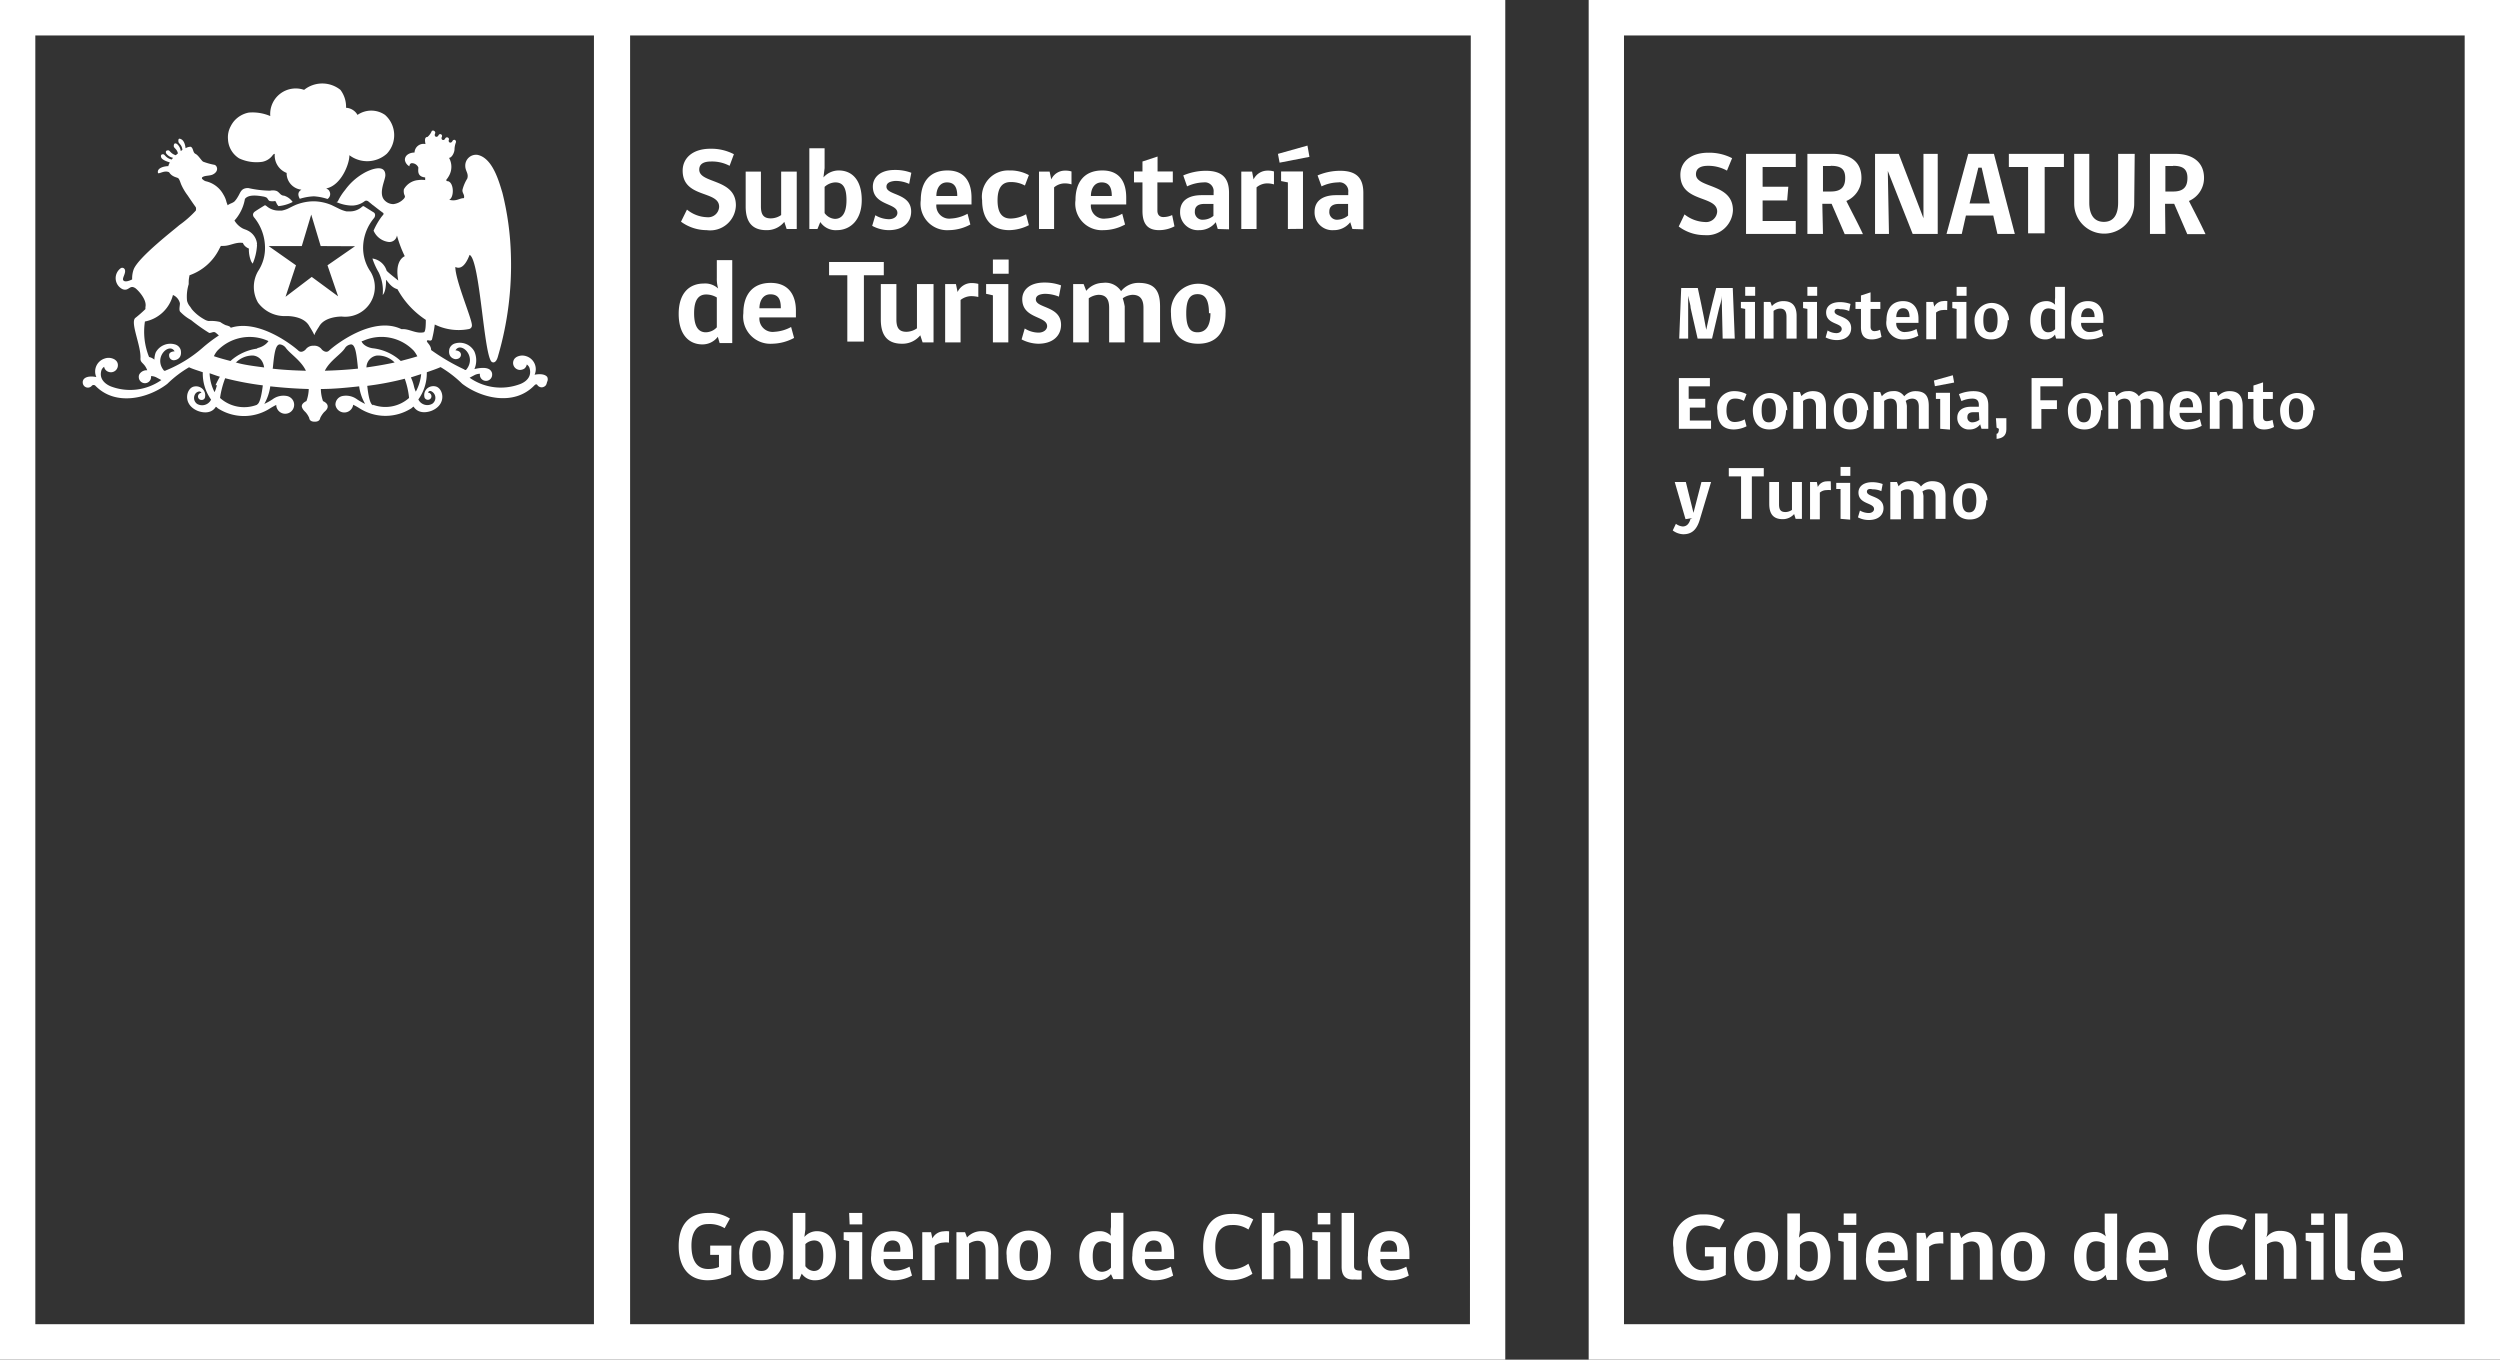 <svg id="Capa_1" data-name="Capa 1" xmlns="http://www.w3.org/2000/svg" viewBox="0 0 150.77 82"><rect x="0" y="0" width="150.77" height="82" fill="#333333" stroke="none"/><defs><style>.cls-1{fill:#fff;}</style></defs><path class="cls-1" d="M0,0V82H90.78V0ZM35.82,79.86H2.13V2.14H35.82Zm52.83,0H38V2.14h50.7Z"/><path class="cls-1" d="M19.75,12a.35.35,0,0,0,.11-.48c-.06-.13-.23-.14-.16-.16.91-.21,1.39-1.54,1.37-2a1.78,1.78,0,0,0,2.26-.09,1.63,1.63,0,0,0-.11-2.34,1.46,1.46,0,0,0-1.66,0,.84.84,0,0,0-.69-.43,1.69,1.69,0,0,0-.34-1.08,1.75,1.75,0,0,0-2.19,0A1.54,1.54,0,0,0,16.3,7,2.72,2.72,0,0,0,15,6.79a1.56,1.56,0,0,0-.89.52,1.65,1.65,0,0,0-.2.31,1.39,1.39,0,0,0-.16.78,1.43,1.43,0,0,0,.67,1.15,2.47,2.47,0,0,0,1.39.21,1,1,0,0,0,.57-.32c.06-.06.1-.16.19-.16a1.13,1.13,0,0,0,.72,1.15.65.65,0,0,0,0,.11,1,1,0,0,0,.89.9c-.29.17-.17.42-.1.55a3.21,3.21,0,0,1,.85-.15A3.21,3.21,0,0,1,19.75,12Z"/><path class="cls-1" d="M21.9,14.85a2.82,2.82,0,0,1,.65-1.69.29.29,0,0,0,.07-.21.18.18,0,0,0-.1-.15l-.59-.37,0,0h0s-.07,0-.13.07a1.1,1.1,0,0,1-.69.25l-.21,0a2,2,0,0,1-.51-.19L20,12.37h0a2.88,2.88,0,0,0-1.1-.23,3,3,0,0,0-1.1.23h0l-.13.06-.32.16a1.75,1.75,0,0,1-.35.11l-.21,0a1.1,1.1,0,0,1-.69-.25c-.06-.05-.09-.07-.13-.07h0s-.43.26-.6.38a.26.26,0,0,0-.11.16.27.27,0,0,0,.08.21,2.9,2.9,0,0,1,.64,1.71,2.51,2.51,0,0,1-.42,1.52,1.9,1.9,0,0,0,0,1.89,2,2,0,0,0,1.73.81c.1,0,1.05,0,1.37.62,0,0,.17.27.23.39l.07.14L19,20.1a4.62,4.62,0,0,1,.24-.4c.32-.6,1.26-.61,1.37-.61a1.79,1.79,0,0,0,1.74-2.7A2.54,2.54,0,0,1,21.9,14.85Zm-.49,0L19.75,16l.64,1.87L18.8,16.7l-1.58,1.2L17.85,16,16.2,14.84h2l.57-1.9.57,1.9Z"/><path class="cls-1" d="M22.27,12.24l.12.1Z"/><path class="cls-1" d="M22.9,12.73l-.21-.16.21.16Z"/><path class="cls-1" d="M22.46,12.39l.19.15Z"/><path class="cls-1" d="M33,22.73c-.21-.26-.76-.13-.76-.13a.82.82,0,0,0-.51-1.12.72.72,0,0,0-.61.07h0l-.06.05a.42.42,0,0,0,.3.71.52.52,0,0,0,.25-.07.42.42,0,0,0,.16-.26.43.43,0,0,1,.16.2c.24.75-.61,1-.61,1a3.28,3.28,0,0,1-3-.4l.32-.17a.79.79,0,0,1,.3-.07s0,0,0,.06a.37.37,0,0,0,.74,0,.33.33,0,0,0-.07-.23c-.22-.33-1-.11-1-.11a1.33,1.33,0,0,0,0-1.06,1,1,0,0,0-1.16-.49.5.5,0,0,0-.35.34c-.11.56.36.61.36.61.34,0,.34-.26.34-.26,0-.26-.33-.27-.33-.27.31-.56,1.3.35.66,1.15-.07.08-.13,0-.13,0a12.77,12.77,0,0,1-2-1.17c0-.31-.3-.47-.25-.56s.21.07.3-.07a7.19,7.19,0,0,0,.17-.91,3.25,3.25,0,0,0,2.08.27.22.22,0,0,0,.16-.23c0-.39-1-2.7-1-3.51.48.24.77-.5.86-.73.64.3.86,6.27,1.36,6.47.24.1.34-.3.36-.38a19.52,19.52,0,0,0,.77-6.12,17.31,17.31,0,0,0-.51-3.71c-.21-.69-.59-2.1-1.5-2.29a.65.65,0,0,0-.74.67c0,.31.22.45.12.76a2.44,2.44,0,0,0-.28.64c-.06.22.14.31.08.54-.29,0-.43.21-.89.1.3-.14.3-1-.06-1.12-.05,0-.11,0-.12-.08a1.52,1.52,0,0,0,.17-.25,1.1,1.1,0,0,0,0-1.08c.15,0,.31-.27.33-.49h0v0h0a1.3,1.3,0,0,1,.08-.43.13.13,0,0,0-.05-.16.12.12,0,0,0-.15.06c-.09.19-.3.09-.21-.1A.13.13,0,0,0,27,8.29a.12.12,0,0,0-.15.06c-.08.18-.29.08-.2-.1a.12.12,0,0,0-.05-.15.11.11,0,0,0-.15.05c-.09.19-.3.09-.21-.1a.12.12,0,0,0-.05-.15.12.12,0,0,0-.15,0,.92.92,0,0,1-.26.36c-.2,0-.15.27-.12.43A.54.54,0,0,0,25,9.2H25c-.31,0-.6.17-.58.46a.53.53,0,0,0,.27.37s0-.18.15-.19a.43.43,0,0,1,.39.26c0,.16-.1.55.41.6a1.47,1.47,0,0,1,0,.16,1.41,1.41,0,0,0-.41,0,1.1,1.1,0,0,0-.87.55.6.6,0,0,0,0,.24c0,.07.07.15.06.23a.36.36,0,0,1-.1.14,1,1,0,0,1-.6.29.73.73,0,0,1-.57-.28c-.32-.43.09-1.18.09-1.46,0-.75-1-.31-1.33-.11a3.58,3.58,0,0,0-1.1,1,3.29,3.29,0,0,0-.43.67.1.1,0,0,1-.1.05,2.35,2.35,0,0,0,.8.21,1.27,1.27,0,0,0,.89-.24.19.19,0,0,1,.12-.05.23.23,0,0,1,.15.07l.1.08.12.1.07.05.19.15,0,0,.21.16h0l.19.14h0a.14.14,0,0,1,0,0,.12.12,0,0,1,0,.09l-.1.12a4.17,4.17,0,0,0-.49.85,1.14,1.14,0,0,0,.89.68.46.46,0,0,0,.52-.39l0,0a7,7,0,0,0,.47,1.25c-.23.11-.58.47-.39,1.47-.19-.16-.54-.42-.7-.59a1.06,1.06,0,0,0-.86-.74,4.25,4.25,0,0,0,.38.84,2.53,2.53,0,0,1,.24,1.36c.23-.24.2-.91.2-.91l0,0c.05,0,.28.46.69.56a5.18,5.18,0,0,0,1.71,1.85c0,.22,0,.75-.13.75-.45.1-.87-.21-1.27-.19l-.07,0c-1.72-.83-4,.95-4.37,1.3-.2.18-.43-.07-.43-.07a.55.55,0,0,0-.49-.23.56.56,0,0,0-.49.23s-.23.25-.43.07c-.36-.33-2.41-1.93-4.09-1.38,0-.09-.23-.14-.3-.16a1.93,1.93,0,0,1-.33-.19,2.22,2.22,0,0,0-.69-.06.68.68,0,0,1-.27-.1,2.64,2.64,0,0,1-.75-.61l-.1-.15a.87.87,0,0,1-.19-.36,2.54,2.54,0,0,1,.1-1c0-.25,0-.27.05-.54A3.16,3.16,0,0,0,13.23,15l.09-.17.15,0c.42,0,.71-.24,1.18-.18,0,0,.06.22.36.34a1.84,1.84,0,0,0,.15.8l.08.11a3.29,3.29,0,0,0,.26-1.11.15.15,0,0,1,0-.09,1,1,0,0,0-.57-.8c-.11-.06-.23-.08-.34-.15a1.29,1.29,0,0,1-.45-.45l.11-.13A2.6,2.6,0,0,0,14.77,12c.22-.31.86-.19,1.1-.15a.65.65,0,0,1,.21.07c.07.05.09.16.18.2a.78.78,0,0,0,.34,0,.85.85,0,0,1,.1.19l.09.12a2.31,2.31,0,0,0,.86-.25l0,0a1,1,0,0,0-.52-.38c-.24,0-.29-.26-.51-.3a.73.73,0,0,0-.33,0,6.36,6.36,0,0,1-1.32-.16c-.44,0-.46.27-.62.52a1.55,1.55,0,0,1-.2.28c-.13.12-.27.12-.42.24l-.07-.19a1.5,1.5,0,0,0-.19-.46,1.61,1.61,0,0,0-1.06-.8.4.4,0,0,1-.18-.11.08.08,0,0,1,0-.15c.15-.09.41-.06.59-.14.42-.2.27-.56.11-.59a4,4,0,0,1-.68-.19c-.11-.07-.29-.39-.46-.47s-.12-.36-.29-.43a.62.62,0,0,0-.31.09c0-.07-.05-.42-.24-.53s-.2,0-.19.13.21.17.24.5l-.1.07a.66.66,0,0,0-.23-.43c-.14-.08-.19,0-.19.13s.19.16.25.44l-.13.11c-.28-.08-.36-.28-.43-.29s-.22,0-.15.18a.69.69,0,0,0,.42.27.39.39,0,0,0-.08.1c-.33-.07-.42-.29-.49-.31s-.21,0-.15.18.48.29.51.3-.09.17-.07.23c-.26,0-.72.11-.63.42.08.06.39-.19.67-.05.18.29.48.3.55.36s.12.23.17.36a3.37,3.37,0,0,0,.4.68c.16.24.33.49.49.71a.38.38,0,0,1,0,.2,6.25,6.25,0,0,1-1,.88c-.24.22-2.47,1.93-2.75,2.67a1.61,1.61,0,0,0-.09.6c-.13.07-.43.19-.53.06s.17-.42.09-.65a.17.17,0,0,0-.24-.09.74.74,0,0,0,.08,1.26c.38.17.44-.25.74-.08.07,0,.78.67.66,1.17l0,.12a7.54,7.54,0,0,1-.59.52c-.37.24.35,1.71.29,2.47,0,.28.24.25.41.7a.51.51,0,0,0-.43.18.31.31,0,0,0-.08.23.37.37,0,0,0,.74,0,.13.13,0,0,0,0-.06.76.76,0,0,1,.3.07l.32.17a3.27,3.27,0,0,1-3,.4s-.84-.27-.61-1a.43.43,0,0,1,.16-.2.39.39,0,0,0,.17.26.45.45,0,0,0,.24.07.42.42,0,0,0,.42-.42.38.38,0,0,0-.12-.29s0,0-.06-.05h0a.71.71,0,0,0-.61-.07.82.82,0,0,0-.51,1.12s-.55-.13-.76.13a.29.29,0,0,0-.06.2h0a.32.32,0,0,0,.06.18.31.31,0,0,0,.5,0h0s.09-.07.19,0c1.23,1.29,3.24.76,4.35-.1a6.66,6.66,0,0,1,1.31-1c.26.12.55.2.83.3a2.71,2.71,0,0,0,.5,1.65.6.6,0,0,1-.84.26.44.44,0,0,1-.06-.67s.22-.18.32,0a.23.23,0,0,0-.21.22.21.21,0,0,0,.22.21.2.2,0,0,0,.21-.2.54.54,0,0,0-.17-.48.57.57,0,0,0-.49-.13c-.47.08-.73,1.06.19,1.46,0,0,.73.33,1.1-.21,0,0,0-.08.13.06a2.91,2.91,0,0,0,3.17,0,3.55,3.55,0,0,1,.36-.2.54.54,0,1,0,.63-.54,1.1,1.1,0,0,0-.85.2,3.77,3.77,0,0,1-.5.28,3,3,0,0,0,.36-1.06c.75.08,1.52.14,2.32.16a2.3,2.3,0,0,1-.14.73s-.28.11-.28.31c0,0,0,.15.22.35a1.28,1.28,0,0,1,.23.36s0,.22.31.22H19c.3,0,.31-.22.31-.22a1.48,1.48,0,0,1,.24-.36c.25-.2.21-.35.21-.35,0-.2-.28-.31-.28-.31a2.29,2.29,0,0,1-.13-.73c.79,0,1.56-.08,2.31-.16a2.88,2.88,0,0,0,.36,1.06,3.71,3.71,0,0,1-.49-.28,1.12,1.12,0,0,0-.86-.2.53.53,0,0,0-.44.53.54.54,0,0,0,1.07,0,3.55,3.55,0,0,1,.36.2,2.91,2.91,0,0,0,3.17,0c.14-.14.13-.06.13-.06.38.54,1.1.21,1.1.21.92-.4.66-1.38.19-1.46a.57.57,0,0,0-.49.13.54.54,0,0,0-.17.48.21.21,0,0,0,.21.2.21.21,0,0,0,.22-.21.22.22,0,0,0-.21-.22c.1-.23.32,0,.32,0a.44.44,0,0,1-.06.67.6.6,0,0,1-.84-.26,2.73,2.73,0,0,0,.51-1.64c.28-.1.56-.19.83-.31a6.86,6.86,0,0,1,1.3,1c1.12.86,3.12,1.39,4.36.1.1-.1.16-.06.19,0h0a.33.33,0,0,0,.25.12.34.34,0,0,0,.26-.14.64.64,0,0,0,.06-.18h0A.33.33,0,0,0,33,22.73Zm-23-.39s-.06.05-.12,0c-.65-.8.34-1.71.65-1.15,0,0-.37,0-.33.27a.28.28,0,0,0,.34.26s.47-.05.36-.61a.5.5,0,0,0-.35-.34,1,1,0,0,0-1.16.49,1.37,1.37,0,0,0-.08.43.74.74,0,0,0-.32-.16,4.07,4.07,0,0,1-.25-2.14,2.17,2.17,0,0,0,1.69-1.6.72.72,0,0,1,.42.5c0,.17-.06.35,0,.49a2.62,2.62,0,0,0,.67.52,10.25,10.25,0,0,0,1.1.78c.13,0,.21-.07.32-.05a.33.33,0,0,1,.1.06l.16.14a9.08,9.08,0,0,0-1,.76A7.8,7.8,0,0,1,10,22.34Zm3.08.89a2,2,0,0,1-.14.42,2.69,2.69,0,0,1-.3-1.14c.21.07.41.15.62.21A5,5,0,0,0,13,23.23Zm2.45,1.17A2.17,2.17,0,0,1,13.27,24a5.43,5.43,0,0,1,.31-1.19,17.88,17.88,0,0,0,2.27.43C15.79,23.73,15.68,24.37,15.48,24.4Zm-1.29-2.55a1.43,1.43,0,0,1,1-.41s.58,0,.69.72C15.25,22.07,14.68,22,14.19,21.85Zm1.3-.83a3,3,0,0,0-1.64.75c-.39-.1-.75-.2-1-.29a1.55,1.55,0,0,1,.2-.32,2.7,2.7,0,0,1,3.09-.59S16,20.9,15.49,21Zm.91,1.21c.08-.79.14-1.46.43-1.46a.52.52,0,0,1,.35.2c.24.35.92.76,1.22,1.39C17.68,22.34,17,22.3,16.4,22.23Zm3.14.13c.31-.63,1-1,1.23-1.39a.5.5,0,0,1,.35-.2c.28,0,.34.67.42,1.46C20.94,22.3,20.26,22.34,19.54,22.36Zm2.28-1.79a2.69,2.69,0,0,1,3.09.59,2,2,0,0,1,.21.33c-.28.09-.63.18-1,.28A3,3,0,0,0,22.45,21C21.91,20.9,21.78,20.58,21.82,20.57Zm.93.87a1.42,1.42,0,0,1,1,.42c-.49.11-1.07.21-1.7.3A.73.73,0,0,1,22.75,21.44Zm-.28,3c-.21,0-.32-.67-.37-1.17a17.72,17.72,0,0,0,2.26-.43A4.83,4.83,0,0,1,24.67,24,2.15,2.15,0,0,1,22.47,24.4Zm2.59-.75a1.66,1.66,0,0,1-.15-.42,2.55,2.55,0,0,0-.18-.51l.62-.2A2.76,2.76,0,0,1,25.06,23.65Z"/><path class="cls-1" d="M44.09,76.86a3.18,3.18,0,0,1-1.41.35c-1.16,0-1.75-.82-1.75-2.06s.59-2,1.8-2a2.26,2.26,0,0,1,1.29.34l-.32.58a1.74,1.74,0,0,0-1-.25c-.7,0-1,.52-1,1.29,0,.92.34,1.42,1,1.42a1.66,1.66,0,0,0,.66-.12v-.73h-.53l0-.56h1.28Z"/><path class="cls-1" d="M47.25,75.72c0,1-.49,1.49-1.33,1.49s-1.33-.51-1.33-1.49a1.34,1.34,0,1,1,2.66,0Zm-.77,0c0-.68-.21-.92-.56-.92s-.55.24-.55.92.18.93.55.93S46.48,76.4,46.48,75.72Z"/><path class="cls-1" d="M48.51,74.6a1,1,0,0,1,.75-.35c.67,0,1.15.47,1.15,1.47s-.58,1.49-1.24,1.49a.94.94,0,0,1-.82-.4l-.14.34h-.4v-4h.76v1Zm.06,1.76a.66.66,0,0,0,.51.29c.33,0,.57-.24.57-.93s-.21-.91-.56-.91a.8.8,0,0,0-.52.22Z"/><path class="cls-1" d="M51.21,77.15v-2.3l-.33-.07v-.47H52v2.84Zm0-4H52v.69h-.76Z"/><path class="cls-1" d="M53.29,75.93a.65.65,0,0,0,.73.7,1.82,1.82,0,0,0,.83-.24l.15.54a2.28,2.28,0,0,1-1.07.28,1.32,1.32,0,0,1-1.39-1.49c0-.87.42-1.47,1.33-1.47s1.19.64,1.19,1.35v.33Zm.54-1.12c-.38,0-.54.34-.54.68h1C54.33,75.12,54.22,74.81,53.83,74.81Z"/><path class="cls-1" d="M57.23,74.94a1.18,1.18,0,0,0-.35,0,.86.86,0,0,0-.51.19v2.07h-.75V74.31h.53l.08.38h0a.78.78,0,0,1,.68-.43,1.16,1.16,0,0,1,.33,0Z"/><path class="cls-1" d="M59.44,77.15V75.46c0-.43-.16-.63-.5-.63a1,1,0,0,0-.5.17v2.15h-.76V74.31h.52l.12.32a1.16,1.16,0,0,1,.89-.38c.72,0,1,.42,1,1.14v1.76Z"/><path class="cls-1" d="M63.37,75.72c0,1-.48,1.49-1.33,1.49s-1.33-.51-1.33-1.49a1.34,1.34,0,1,1,2.66,0Zm-.77,0c0-.68-.2-.92-.56-.92s-.55.24-.55.92.18.93.55.93S62.6,76.4,62.6,75.72Z"/><path class="cls-1" d="M67,74.53A1.64,1.64,0,0,1,67,74v-.86h.75v4h-.61L67,76.84a.92.92,0,0,1-.75.37c-.64,0-1.16-.47-1.16-1.48s.54-1.48,1.22-1.48A.91.91,0,0,1,67,74.53ZM67,75a1,1,0,0,0-.51-.14c-.36,0-.59.24-.59.9s.22.94.57.94a.76.76,0,0,0,.53-.25Z"/><path class="cls-1" d="M69.05,75.93a.64.64,0,0,0,.73.7,1.89,1.89,0,0,0,.83-.24l.14.54a2.28,2.28,0,0,1-1.07.28,1.32,1.32,0,0,1-1.39-1.49c0-.87.42-1.47,1.33-1.47s1.19.64,1.19,1.35v.33Zm.53-1.12c-.38,0-.53.34-.53.68h1C70.08,75.12,70,74.81,69.58,74.81Z"/><path class="cls-1" d="M74.25,77.21c-1.1,0-1.69-.73-1.69-2s.59-2,1.69-2a2.4,2.4,0,0,1,1.33.33l-.29.61a1.66,1.66,0,0,0-1-.27c-.65,0-1,.46-1,1.32s.32,1.36,1,1.36a1.87,1.87,0,0,0,1-.35l.24.61A2.29,2.29,0,0,1,74.25,77.21Z"/><path class="cls-1" d="M76.1,77.15v-4h.75v1a1.43,1.43,0,0,1-.07.44,1,1,0,0,1,.81-.39c.81,0,1,.42,1,1.14v1.76h-.77V75.46c0-.41-.16-.63-.5-.63a.91.91,0,0,0-.51.17v2.15Z"/><path class="cls-1" d="M79.47,77.15v-2.3l-.33-.07v-.47h1.08v2.84Zm0-4h.76v.69h-.76Z"/><path class="cls-1" d="M80.91,76.39V73.15h.75v3.2c0,.24.14.28.46.28v.53a2.22,2.22,0,0,1-.42,0C81.12,77.21,80.91,76.9,80.91,76.39Z"/><path class="cls-1" d="M83.25,75.93a.65.65,0,0,0,.73.7,1.86,1.86,0,0,0,.83-.24l.15.54a2.32,2.32,0,0,1-1.07.28,1.32,1.32,0,0,1-1.39-1.49c0-.87.42-1.47,1.32-1.47S85,74.89,85,75.6v.33Zm.53-1.12c-.37,0-.53.34-.53.68h1C84.29,75.12,84.18,74.81,83.78,74.81Z"/><path class="cls-1" d="M42.62,13.88a2.63,2.63,0,0,1-1.55-.51l.36-.73a2,2,0,0,0,1.21.46.66.66,0,0,0,.73-.63c0-1-2.2-.5-2.2-2.18,0-.72.56-1.32,1.68-1.32a2.94,2.94,0,0,1,1.41.33L44,10a2.26,2.26,0,0,0-1.12-.26c-.43,0-.71.14-.71.49,0,.86,2.21.52,2.21,2.15A1.55,1.55,0,0,1,42.62,13.88Z"/><path class="cls-1" d="M47.44,13.81l-.14-.43a1.34,1.34,0,0,1-1.08.5c-.85,0-1.25-.48-1.25-1.43v-2.1h.92v2.1c0,.53.19.72.6.72a1.12,1.12,0,0,0,.62-.2V10.35h.94v3.46Z"/><path class="cls-1" d="M49.66,10.7a1.23,1.23,0,0,1,.92-.42c.81,0,1.39.58,1.39,1.79s-.7,1.81-1.5,1.81a1.11,1.11,0,0,1-1-.49l-.17.42h-.49V8.94h.92v1.2Zm.07,2.15a.83.83,0,0,0,.62.35c.4,0,.7-.3.7-1.13S50.79,11,50.37,11a1,1,0,0,0-.64.27Z"/><path class="cls-1" d="M53.46,11.26c0,.54,1.49.37,1.49,1.5,0,.63-.46,1.12-1.35,1.12a2.12,2.12,0,0,1-1-.26l.19-.64a1.63,1.63,0,0,0,.82.24c.3,0,.51-.17.51-.38,0-.62-1.48-.42-1.48-1.59,0-.51.39-1,1.32-1a2.72,2.72,0,0,1,1,.17l-.13.67a2,2,0,0,0-.83-.18C53.62,10.94,53.46,11.06,53.46,11.26Z"/><path class="cls-1" d="M56.47,12.33a.78.78,0,0,0,.88.85,2.3,2.3,0,0,0,1-.29l.17.65a2.77,2.77,0,0,1-1.3.34,1.6,1.6,0,0,1-1.69-1.81c0-1.06.51-1.79,1.61-1.79s1.45.78,1.45,1.64v.41ZM57.11,11c-.45,0-.64.41-.64.82h1.26C57.73,11.34,57.59,11,57.11,11Z"/><path class="cls-1" d="M62.05,13.58a2.72,2.72,0,0,1-1.18.3c-1,0-1.64-.59-1.64-1.8a1.58,1.58,0,0,1,1.63-1.8,2.35,2.35,0,0,1,1.19.28l-.24.63a1.72,1.72,0,0,0-.87-.21c-.48,0-.78.32-.78,1.1s.29,1.1.79,1.1a1.93,1.93,0,0,0,.93-.26Z"/><path class="cls-1" d="M64.62,11.12a1.35,1.35,0,0,0-.43-.06,1,1,0,0,0-.62.24v2.51h-.91V10.35h.64l.1.47h0a.9.9,0,0,1,.82-.53,1.25,1.25,0,0,1,.4.05Z"/><path class="cls-1" d="M65.79,12.33a.78.78,0,0,0,.89.85,2.23,2.23,0,0,0,1-.29l.17.65a2.73,2.73,0,0,1-1.3.34,1.6,1.6,0,0,1-1.69-1.81c0-1.06.51-1.79,1.62-1.79s1.44.78,1.44,1.64v.41ZM66.44,11c-.46,0-.65.41-.65.82h1.26C67.05,11.34,66.91,11,66.44,11Z"/><path class="cls-1" d="M69.9,13.88c-.61,0-1-.29-1-1.16V11h-.51v-.66h.51v-.6l.91-.3v.9h.92V11H69.8V12.7c0,.24.12.39.36.39a1.25,1.25,0,0,0,.53-.12l.14.68A2,2,0,0,1,69.9,13.88Z"/><path class="cls-1" d="M73.44,13.81l-.12-.41a1.24,1.24,0,0,1-1,.48,1.07,1.07,0,0,1-1.15-1.11c0-.64.47-1,1.3-1h.72v-.18a.53.53,0,0,0-.6-.59,2.49,2.49,0,0,0-1,.24l-.23-.66a3.48,3.48,0,0,1,1.36-.28c1,0,1.4.45,1.4,1.33v2.2Zm-.26-1.51h-.57c-.38,0-.55.18-.55.44a.46.46,0,0,0,.51.51,1,1,0,0,0,.61-.23Z"/><path class="cls-1" d="M76.83,11.12a1.44,1.44,0,0,0-.43-.06,1,1,0,0,0-.62.24v2.51h-.92V10.35h.65l.09.47h0a.93.93,0,0,1,.83-.53,1.25,1.25,0,0,1,.4.05Z"/><path class="cls-1" d="M77.17,9.81l-.1-.53,1.78-.5.12.68Zm.5,4V11l-.41-.08v-.58h1.32v3.46Z"/><path class="cls-1" d="M81.56,13.81l-.13-.41a1.24,1.24,0,0,1-1,.48,1.07,1.07,0,0,1-1.15-1.11c0-.64.47-1,1.3-1h.73v-.18a.53.53,0,0,0-.61-.59,2.41,2.41,0,0,0-1,.24l-.24-.66a3.48,3.48,0,0,1,1.36-.28c1,0,1.4.45,1.4,1.33v2.2ZM81.3,12.3h-.57c-.38,0-.56.18-.56.44a.46.46,0,0,0,.51.51A1.07,1.07,0,0,0,81.3,13Z"/><path class="cls-1" d="M43.31,17.4a2.08,2.08,0,0,1-.08-.64V15.69h.93v5H43.4l-.11-.38a1.15,1.15,0,0,1-.93.46c-.8,0-1.43-.58-1.43-1.84s.65-1.83,1.51-1.83A1.14,1.14,0,0,1,43.31,17.4Zm-.08.54a1.25,1.25,0,0,0-.64-.18c-.45,0-.73.31-.73,1.13s.27,1.15.71,1.15a.92.92,0,0,0,.66-.3Z"/><path class="cls-1" d="M45.8,19.14a.8.8,0,0,0,.91.87,2.35,2.35,0,0,0,1-.29l.18.66a2.89,2.89,0,0,1-1.33.35,1.64,1.64,0,0,1-1.73-1.84c0-1.09.53-1.83,1.65-1.83S48,17.85,48,18.73v.41Zm.66-1.39c-.46,0-.66.42-.66.84h1.29C47.09,18.14,47,17.75,46.46,17.75Z"/><path class="cls-1" d="M52.1,16.6v4h-1v-4H50v-.8H53.3v.8Z"/><path class="cls-1" d="M55.64,20.65l-.14-.43a1.38,1.38,0,0,1-1.1.51c-.87,0-1.28-.49-1.28-1.46V17.13h.94v2.14c0,.54.19.74.61.74a1.13,1.13,0,0,0,.63-.21V17.13h1v3.52Z"/><path class="cls-1" d="M59,17.91a1.9,1.9,0,0,0-.44-.05,1.07,1.07,0,0,0-.63.23v2.56H57V17.13h.65l.1.48h0a.93.93,0,0,1,.84-.54,1.66,1.66,0,0,1,.41.05Z"/><path class="cls-1" d="M59.88,20.65V17.81l-.41-.09v-.59h1.34v3.52Zm0-5h.95v.86h-.95Z"/><path class="cls-1" d="M62.47,18.06c0,.54,1.52.38,1.52,1.53,0,.64-.47,1.14-1.38,1.14a2.28,2.28,0,0,1-1-.26l.19-.66a1.57,1.57,0,0,0,.83.25c.31,0,.52-.18.52-.39,0-.63-1.5-.43-1.5-1.63,0-.51.39-1,1.34-1a2.88,2.88,0,0,1,1,.17l-.13.68a2.26,2.26,0,0,0-.85-.17C62.63,17.74,62.47,17.86,62.47,18.06Z"/><path class="cls-1" d="M67.83,18.48v2.17h-.94V18.56c0-.53-.2-.78-.64-.78a1.13,1.13,0,0,0-.59.21v2.66h-.94V17.13h.63l.16.41a1.32,1.32,0,0,1,1-.48,1.12,1.12,0,0,1,1.1.5,1.33,1.33,0,0,1,1.06-.5c1,0,1.29.52,1.29,1.42v2.17h-1V18.56c0-.53-.22-.78-.66-.78a1.1,1.1,0,0,0-.59.21A3.68,3.68,0,0,1,67.83,18.48Z"/><path class="cls-1" d="M73.91,18.89c0,1.2-.6,1.84-1.65,1.84s-1.64-.64-1.64-1.84a1.65,1.65,0,1,1,3.29,0Zm-1,0c0-.85-.25-1.15-.69-1.15s-.68.3-.68,1.15.23,1.15.68,1.15S73,19.73,73,18.89Z"/><path class="cls-1" d="M95.81,0V82h55V0Zm52.83,79.86H97.94V2.14h50.7Z"/><path class="cls-1" d="M104.08,76.89a3.18,3.18,0,0,1-1.4.35c-1.16,0-1.76-.81-1.76-2a1.73,1.73,0,0,1,1.81-2,2.22,2.22,0,0,1,1.28.34l-.32.58a1.73,1.73,0,0,0-1-.25c-.7,0-1,.52-1,1.29s.34,1.41,1,1.41a1.53,1.53,0,0,0,.66-.12v-.72h-.53l0-.56h1.27Z"/><path class="cls-1" d="M107.23,75.76c0,1-.48,1.48-1.32,1.48s-1.33-.51-1.33-1.48a1.33,1.33,0,1,1,2.65,0Zm-.77,0c0-.68-.2-.92-.55-.92s-.55.24-.55.92.18.93.55.93S106.46,76.44,106.46,75.76Z"/><path class="cls-1" d="M108.49,74.64a1,1,0,0,1,.75-.35c.67,0,1.15.47,1.15,1.47s-.58,1.48-1.24,1.48a.94.94,0,0,1-.82-.4l-.13.34h-.41v-4h.76v1Zm.06,1.76a.69.69,0,0,0,.51.29c.33,0,.57-.25.57-.93s-.21-.91-.56-.91a.75.75,0,0,0-.52.22Z"/><path class="cls-1" d="M111.19,77.18V74.89l-.33-.07v-.47h1.08v2.83Zm0-4h.76v.69h-.76Z"/><path class="cls-1" d="M113.27,76a.64.64,0,0,0,.72.7,1.86,1.86,0,0,0,.83-.24L115,77a2.32,2.32,0,0,1-1.07.28,1.31,1.31,0,0,1-1.39-1.48c0-.87.42-1.47,1.33-1.47s1.18.64,1.18,1.35V76Zm.53-1.12c-.38,0-.53.34-.53.67h1C114.3,75.16,114.19,74.85,113.8,74.85Z"/><path class="cls-1" d="M117.2,75a1.3,1.3,0,0,0-.36,0,.8.8,0,0,0-.5.19v2.06h-.75V74.35h.52l.08.38h0a.76.76,0,0,1,.67-.43,1.16,1.16,0,0,1,.33,0Z"/><path class="cls-1" d="M119.4,77.18V75.5c0-.43-.16-.63-.5-.63a1,1,0,0,0-.5.17v2.14h-.76V74.35h.52l.12.32a1.16,1.16,0,0,1,.89-.38c.72,0,1,.42,1,1.14v1.75Z"/><path class="cls-1" d="M123.32,75.76c0,1-.48,1.48-1.33,1.48s-1.32-.51-1.32-1.48a1.33,1.33,0,1,1,2.65,0Zm-.77,0c0-.68-.2-.92-.56-.92s-.54.24-.54.92.18.93.54.93S122.55,76.44,122.55,75.76Z"/><path class="cls-1" d="M127,74.57a1.64,1.64,0,0,1-.07-.52v-.86h.75v4h-.61l-.09-.31a.91.91,0,0,1-.75.37c-.64,0-1.15-.46-1.15-1.47s.53-1.48,1.22-1.48A.9.9,0,0,1,127,74.57Zm-.07.43a1,1,0,0,0-.51-.14c-.36,0-.59.24-.59.9s.22.93.58.93a.72.72,0,0,0,.52-.24Z"/><path class="cls-1" d="M129,76a.65.65,0,0,0,.73.7,1.86,1.86,0,0,0,.83-.24l.14.53a2.24,2.24,0,0,1-1.06.28,1.31,1.31,0,0,1-1.39-1.48c0-.87.42-1.47,1.32-1.47s1.19.64,1.19,1.35V76Zm.53-1.12c-.37,0-.53.34-.53.67h1C130,75.16,129.91,74.85,129.51,74.85Z"/><path class="cls-1" d="M134.18,77.24c-1.1,0-1.69-.73-1.69-2s.58-2,1.69-2a2.45,2.45,0,0,1,1.32.33l-.29.61a1.65,1.65,0,0,0-1-.27c-.65,0-1,.46-1,1.31s.32,1.37,1,1.37a1.75,1.75,0,0,0,1-.36l.24.61A2.24,2.24,0,0,1,134.18,77.24Z"/><path class="cls-1" d="M136,77.18v-4h.75v1a1.43,1.43,0,0,1-.07.44,1,1,0,0,1,.81-.39c.81,0,1,.42,1,1.14v1.75h-.76V75.49c0-.4-.17-.62-.51-.62a.91.91,0,0,0-.5.17v2.14Z"/><path class="cls-1" d="M139.38,77.18V74.89l-.33-.07v-.47h1.08v2.83Zm0-4h.76v.69h-.76Z"/><path class="cls-1" d="M140.82,76.43V73.19h.75v3.2c0,.24.14.27.45.27v.53a2.19,2.19,0,0,1-.41,0C141,77.24,140.82,76.93,140.82,76.43Z"/><path class="cls-1" d="M143.16,76a.64.64,0,0,0,.72.7,1.82,1.82,0,0,0,.83-.24l.15.53a2.32,2.32,0,0,1-1.07.28,1.31,1.31,0,0,1-1.39-1.48c0-.87.42-1.47,1.33-1.47s1.19.64,1.19,1.35V76Zm.53-1.12c-.38,0-.53.34-.53.67h1C144.19,75.16,144.08,74.85,143.69,74.85Z"/><path class="cls-1" d="M103.89,20.42l-.06-2.58h0c0,.33-.11.56-.15.74l-.43,1.84h-.87l-.42-1.84c0-.18-.09-.41-.15-.74h0l0,2.58h-.54l.12-3.05h1s.34,1.54.51,2.52h0c.2-1,.6-2.52.6-2.52h1l.12,3.05Z"/><path class="cls-1" d="M105.25,20.42V18.63l-.26-.05v-.37h.85v2.21Zm0-3.12h.6v.54h-.6Z"/><path class="cls-1" d="M107.74,20.42V19.11c0-.34-.12-.5-.39-.5a.68.68,0,0,0-.39.14v1.67h-.59V18.21h.4l.09.25a.92.92,0,0,1,.7-.3c.56,0,.79.33.79.89v1.37Z"/><path class="cls-1" d="M109,20.42V18.63l-.26-.05v-.37h.84v2.21Zm0-3.12h.59v.54H109Z"/><path class="cls-1" d="M110.64,18.79c0,.34,1,.24,1,1,0,.41-.3.72-.87.72a1.5,1.5,0,0,1-.67-.16l.12-.42a1,1,0,0,0,.53.16c.19,0,.32-.11.32-.25,0-.39-.94-.26-.94-1,0-.33.25-.62.84-.62a1.92,1.92,0,0,1,.63.11l-.08.43a1.3,1.3,0,0,0-.54-.11C110.74,18.59,110.64,18.66,110.64,18.79Z"/><path class="cls-1" d="M112.88,20.47c-.39,0-.65-.19-.65-.74v-1.1h-.33v-.42h.33v-.39l.58-.19v.58h.59v.42h-.59v1.08c0,.16.08.26.23.26a.85.85,0,0,0,.34-.08l.09.43A1.22,1.22,0,0,1,112.88,20.47Z"/><path class="cls-1" d="M114.36,19.47a.5.5,0,0,0,.57.55,1.51,1.51,0,0,0,.65-.18l.11.41a1.83,1.83,0,0,1-.84.22,1,1,0,0,1-1.08-1.16c0-.68.33-1.15,1-1.15s.93.5.93,1.06v.25Zm.41-.88c-.29,0-.41.27-.41.53h.8C115.16,18.84,115.08,18.59,114.77,18.59Z"/><path class="cls-1" d="M117.43,18.7a1,1,0,0,0-.27,0,.65.65,0,0,0-.4.15v1.61h-.59V18.21h.42l.06.29h0a.62.62,0,0,1,.53-.34.74.74,0,0,1,.26,0Z"/><path class="cls-1" d="M118,20.42V18.63l-.26-.05v-.37h.85v2.21Zm0-3.12h.6v.54H118Z"/><path class="cls-1" d="M121.08,19.31c0,.76-.38,1.16-1,1.16s-1-.4-1-1.16a1,1,0,1,1,2.08,0Zm-.61,0c0-.53-.15-.72-.43-.72s-.43.19-.43.72.14.73.43.73S120.47,19.84,120.47,19.31Z"/><path class="cls-1" d="M123.94,18.38a1.64,1.64,0,0,1,0-.41V17.3h.59v3.12H124l-.07-.24a.7.7,0,0,1-.59.29c-.5,0-.9-.36-.9-1.15s.41-1.16,1-1.16A.7.7,0,0,1,123.94,18.38Zm0,.33a.83.83,0,0,0-.4-.11c-.28,0-.46.19-.46.71s.17.73.45.73a.56.56,0,0,0,.41-.19Z"/><path class="cls-1" d="M125.51,19.47a.5.5,0,0,0,.57.55,1.44,1.44,0,0,0,.65-.18l.11.41a1.75,1.75,0,0,1-.83.22,1,1,0,0,1-1.09-1.16c0-.68.33-1.15,1-1.15s.93.5.93,1.06v.25Zm.42-.88c-.3,0-.42.27-.42.53h.81C126.32,18.84,126.23,18.59,125.93,18.59Z"/><path class="cls-1" d="M101.25,25.86V22.8h1.87v.5h-1.28v.75h1l0,.53h-.93v.78h1.28v.5Z"/><path class="cls-1" d="M105.33,25.71a1.79,1.79,0,0,1-.76.19c-.66,0-1-.37-1-1.15a1,1,0,0,1,1-1.16,1.53,1.53,0,0,1,.76.18l-.16.41a1,1,0,0,0-.55-.14c-.31,0-.5.21-.5.71s.18.7.5.7a1.29,1.29,0,0,0,.6-.16Z"/><path class="cls-1" d="M107.71,24.74c0,.76-.38,1.16-1,1.16s-1-.4-1-1.16a1,1,0,1,1,2.08,0Zm-.61,0c0-.53-.15-.72-.43-.72s-.43.19-.43.72.14.73.43.73S107.1,25.27,107.1,24.74Z"/><path class="cls-1" d="M109.52,25.86V24.54c0-.34-.12-.5-.39-.5a.68.68,0,0,0-.39.14v1.68h-.59V23.64h.4l.09.25a.92.92,0,0,1,.7-.3c.56,0,.78.33.78.89v1.38Z"/><path class="cls-1" d="M112.59,24.74c0,.76-.38,1.16-1,1.16s-1-.4-1-1.16a1,1,0,1,1,2.08,0Zm-.6,0c0-.53-.16-.72-.44-.72s-.43.19-.43.72.14.73.43.73S112,25.27,112,24.74Z"/><path class="cls-1" d="M115,24.48v1.38h-.6V24.54c0-.34-.12-.5-.4-.5a.64.64,0,0,0-.37.14v1.68H113V23.64h.39l.1.26a.84.84,0,0,1,.66-.31.72.72,0,0,1,.69.31.89.89,0,0,1,.67-.31c.63,0,.81.33.81.89v1.38h-.6V24.54c0-.34-.14-.5-.41-.5a.67.67,0,0,0-.38.14A1.45,1.45,0,0,1,115,24.48Z"/><path class="cls-1" d="M116.69,23.29l-.06-.34,1.14-.32.08.44Zm.32,2.57v-1.8l-.26,0v-.37h.85v2.22Z"/><path class="cls-1" d="M119.5,25.86l-.08-.27a.76.76,0,0,1-.64.31.69.69,0,0,1-.74-.71c0-.41.3-.66.83-.66h.47v-.11c0-.29-.16-.38-.39-.38a1.61,1.61,0,0,0-.66.15l-.15-.42a2.3,2.3,0,0,1,.87-.18c.63,0,.9.29.9.86v1.41Zm-.16-1H119c-.24,0-.35.11-.35.28a.29.29,0,0,0,.32.33.73.73,0,0,0,.4-.15Z"/><path class="cls-1" d="M120.37,25.22H121v.67c0,.38-.22.54-.59.58v-.31c.08,0,.14-.09.14-.3l-.14-.07Z"/><path class="cls-1" d="M123.05,23.3v.84h1l0,.53h-.94v1.19h-.59V22.8h1.88v.5Z"/><path class="cls-1" d="M126.71,24.74c0,.76-.38,1.16-1,1.16s-1-.4-1-1.16a1,1,0,1,1,2.08,0Zm-.61,0c0-.53-.15-.72-.43-.72s-.43.19-.43.72.14.73.43.73S126.1,25.27,126.1,24.74Z"/><path class="cls-1" d="M129.1,24.48v1.38h-.59V24.54c0-.34-.12-.5-.4-.5a.64.64,0,0,0-.37.14v1.68h-.59V23.64h.39l.1.26a.82.82,0,0,1,.66-.31.72.72,0,0,1,.69.31.88.88,0,0,1,.66-.31c.64,0,.82.33.82.89v1.38h-.6V24.54c0-.34-.14-.5-.41-.5a.67.67,0,0,0-.38.14A1.46,1.46,0,0,1,129.1,24.48Z"/><path class="cls-1" d="M131.45,24.9a.5.5,0,0,0,.57.55,1.44,1.44,0,0,0,.65-.18l.11.41a1.75,1.75,0,0,1-.83.22,1,1,0,0,1-1.09-1.16c0-.68.33-1.15,1-1.15s.93.5.93,1.06v.25Zm.42-.87c-.3,0-.42.26-.42.53h.81C132.26,24.27,132.18,24,131.87,24Z"/><path class="cls-1" d="M134.65,25.86V24.54c0-.34-.13-.5-.4-.5a.74.74,0,0,0-.39.14v1.68h-.59V23.64h.41l.09.25a.9.9,0,0,1,.7-.3c.56,0,.78.33.78.89v1.38Z"/><path class="cls-1" d="M136.55,25.9c-.4,0-.65-.18-.65-.74v-1.1h-.33v-.42h.33v-.39l.58-.19v.58h.59v.42h-.59v1.08c0,.16.07.26.23.26a.89.89,0,0,0,.34-.08l.09.43A1.22,1.22,0,0,1,136.55,25.9Z"/><path class="cls-1" d="M139.51,24.74c0,.76-.38,1.16-1,1.16s-1-.4-1-1.16a1,1,0,1,1,2.08,0Zm-.61,0c0-.53-.16-.72-.43-.72s-.43.19-.43.72.14.73.43.73S138.9,25.27,138.9,24.74Z"/><path class="cls-1" d="M102.06,31.24l-.41.07L101,29.07h.67l.46,1.86h0l.48-1.86h.58l-.68,2.27c-.19.64-.51.88-1,.88a1.11,1.11,0,0,1-.63-.23l.19-.4h0a.81.81,0,0,0,.41.16c.24,0,.39-.16.47-.45Z"/><path class="cls-1" d="M105.65,28.73v2.56H105V28.73h-.74v-.5h2.11v.5Z"/><path class="cls-1" d="M108.29,31.29,108.2,31a.9.9,0,0,1-.69.31c-.56,0-.81-.31-.81-.92V29.07h.59v1.35c0,.34.12.46.39.46a.7.7,0,0,0,.39-.13V29.07h.6v2.22Z"/><path class="cls-1" d="M110.42,29.56a1.14,1.14,0,0,0-.28,0,.59.59,0,0,0-.39.15v1.61h-.59V29.07h.41l.06.3h0a.59.59,0,0,1,.53-.34,1.2,1.2,0,0,1,.25,0Z"/><path class="cls-1" d="M111,31.29v-1.8l-.26,0v-.37h.84v2.22Zm0-3.13h.59v.54h-.59Z"/><path class="cls-1" d="M112.59,29.65c0,.35,1,.24,1,1,0,.4-.3.71-.88.71a1.37,1.37,0,0,1-.66-.16l.12-.41a1.08,1.08,0,0,0,.53.15c.19,0,.32-.11.32-.24,0-.4-.94-.27-.94-1,0-.32.25-.62.84-.62a1.81,1.81,0,0,1,.62.11l-.08.43a1.25,1.25,0,0,0-.53-.11C112.69,29.45,112.59,29.53,112.59,29.65Z"/><path class="cls-1" d="M116,29.91v1.38h-.59V30c0-.34-.12-.49-.4-.49a.63.63,0,0,0-.37.13v1.68H114V29.07h.4l.1.26a.82.82,0,0,1,.66-.31.71.71,0,0,1,.69.32.86.86,0,0,1,.66-.32c.64,0,.82.33.82.89v1.38h-.6V30c0-.34-.14-.49-.41-.49a.67.67,0,0,0-.38.13A1.46,1.46,0,0,1,116,29.91Z"/><path class="cls-1" d="M119.79,30.17c0,.76-.38,1.16-1,1.16s-1-.4-1-1.16a1,1,0,1,1,2.07,0Zm-.6,0c0-.53-.16-.72-.44-.72s-.42.19-.42.72.14.73.42.73S119.19,30.7,119.19,30.17Z"/><path class="cls-1" d="M102.8,14.18a2.58,2.58,0,0,1-1.56-.52l.35-.73a2.1,2.1,0,0,0,1.23.46.67.67,0,0,0,.74-.63c0-1-2.22-.52-2.22-2.22,0-.73.57-1.33,1.69-1.33a3,3,0,0,1,1.43.33l-.31.75A2.3,2.3,0,0,0,103,10c-.44,0-.72.15-.72.51,0,.86,2.23.52,2.23,2.17A1.57,1.57,0,0,1,102.8,14.18Z"/><path class="cls-1" d="M105.3,14.11V9.28h3v.79h-2v1.19h1.55l-.07.83h-1.48v1.24h2v.78Z"/><path class="cls-1" d="M109.94,14.11H109V9.28h1.54c1,0,1.72.44,1.72,1.45a1.5,1.5,0,0,1-.91,1.39c.33.67.68,1.31,1,2h-1.1l-.79-1.83h-.56Zm.47-4.1h-.47v1.54h.47c.62,0,.87-.27.87-.82S111,10,110.41,10Z"/><path class="cls-1" d="M115.35,14.11l-1.5-3.8h0l.07,3.8h-.84V9.28h1.43L116,13.16h0L116,9.28h.86v4.83Z"/><path class="cls-1" d="M118.31,14.11h-.92l1.31-4.83h1.55l1.26,4.83h-1.05L120.21,13h-1.65Zm1-4-.53,2.16H120l-.49-2.16Z"/><path class="cls-1" d="M123.31,10.07v4h-1v-4h-1.16V9.28h3.32v.79Z"/><path class="cls-1" d="M128.71,12.28a1.81,1.81,0,1,1-3.62,0v-3H126v2.94c0,.71.28,1.16.88,1.16s.86-.45.86-1.16V9.28h1Z"/><path class="cls-1" d="M130.59,14.11h-.93V9.28h1.55c.94,0,1.71.44,1.71,1.45a1.5,1.5,0,0,1-.91,1.39c.34.67.68,1.31,1,2h-1.1l-.79-1.83h-.55Zm.47-4.1h-.47v1.54h.47c.61,0,.86-.27.86-.82S131.62,10,131.06,10Z"/></svg>